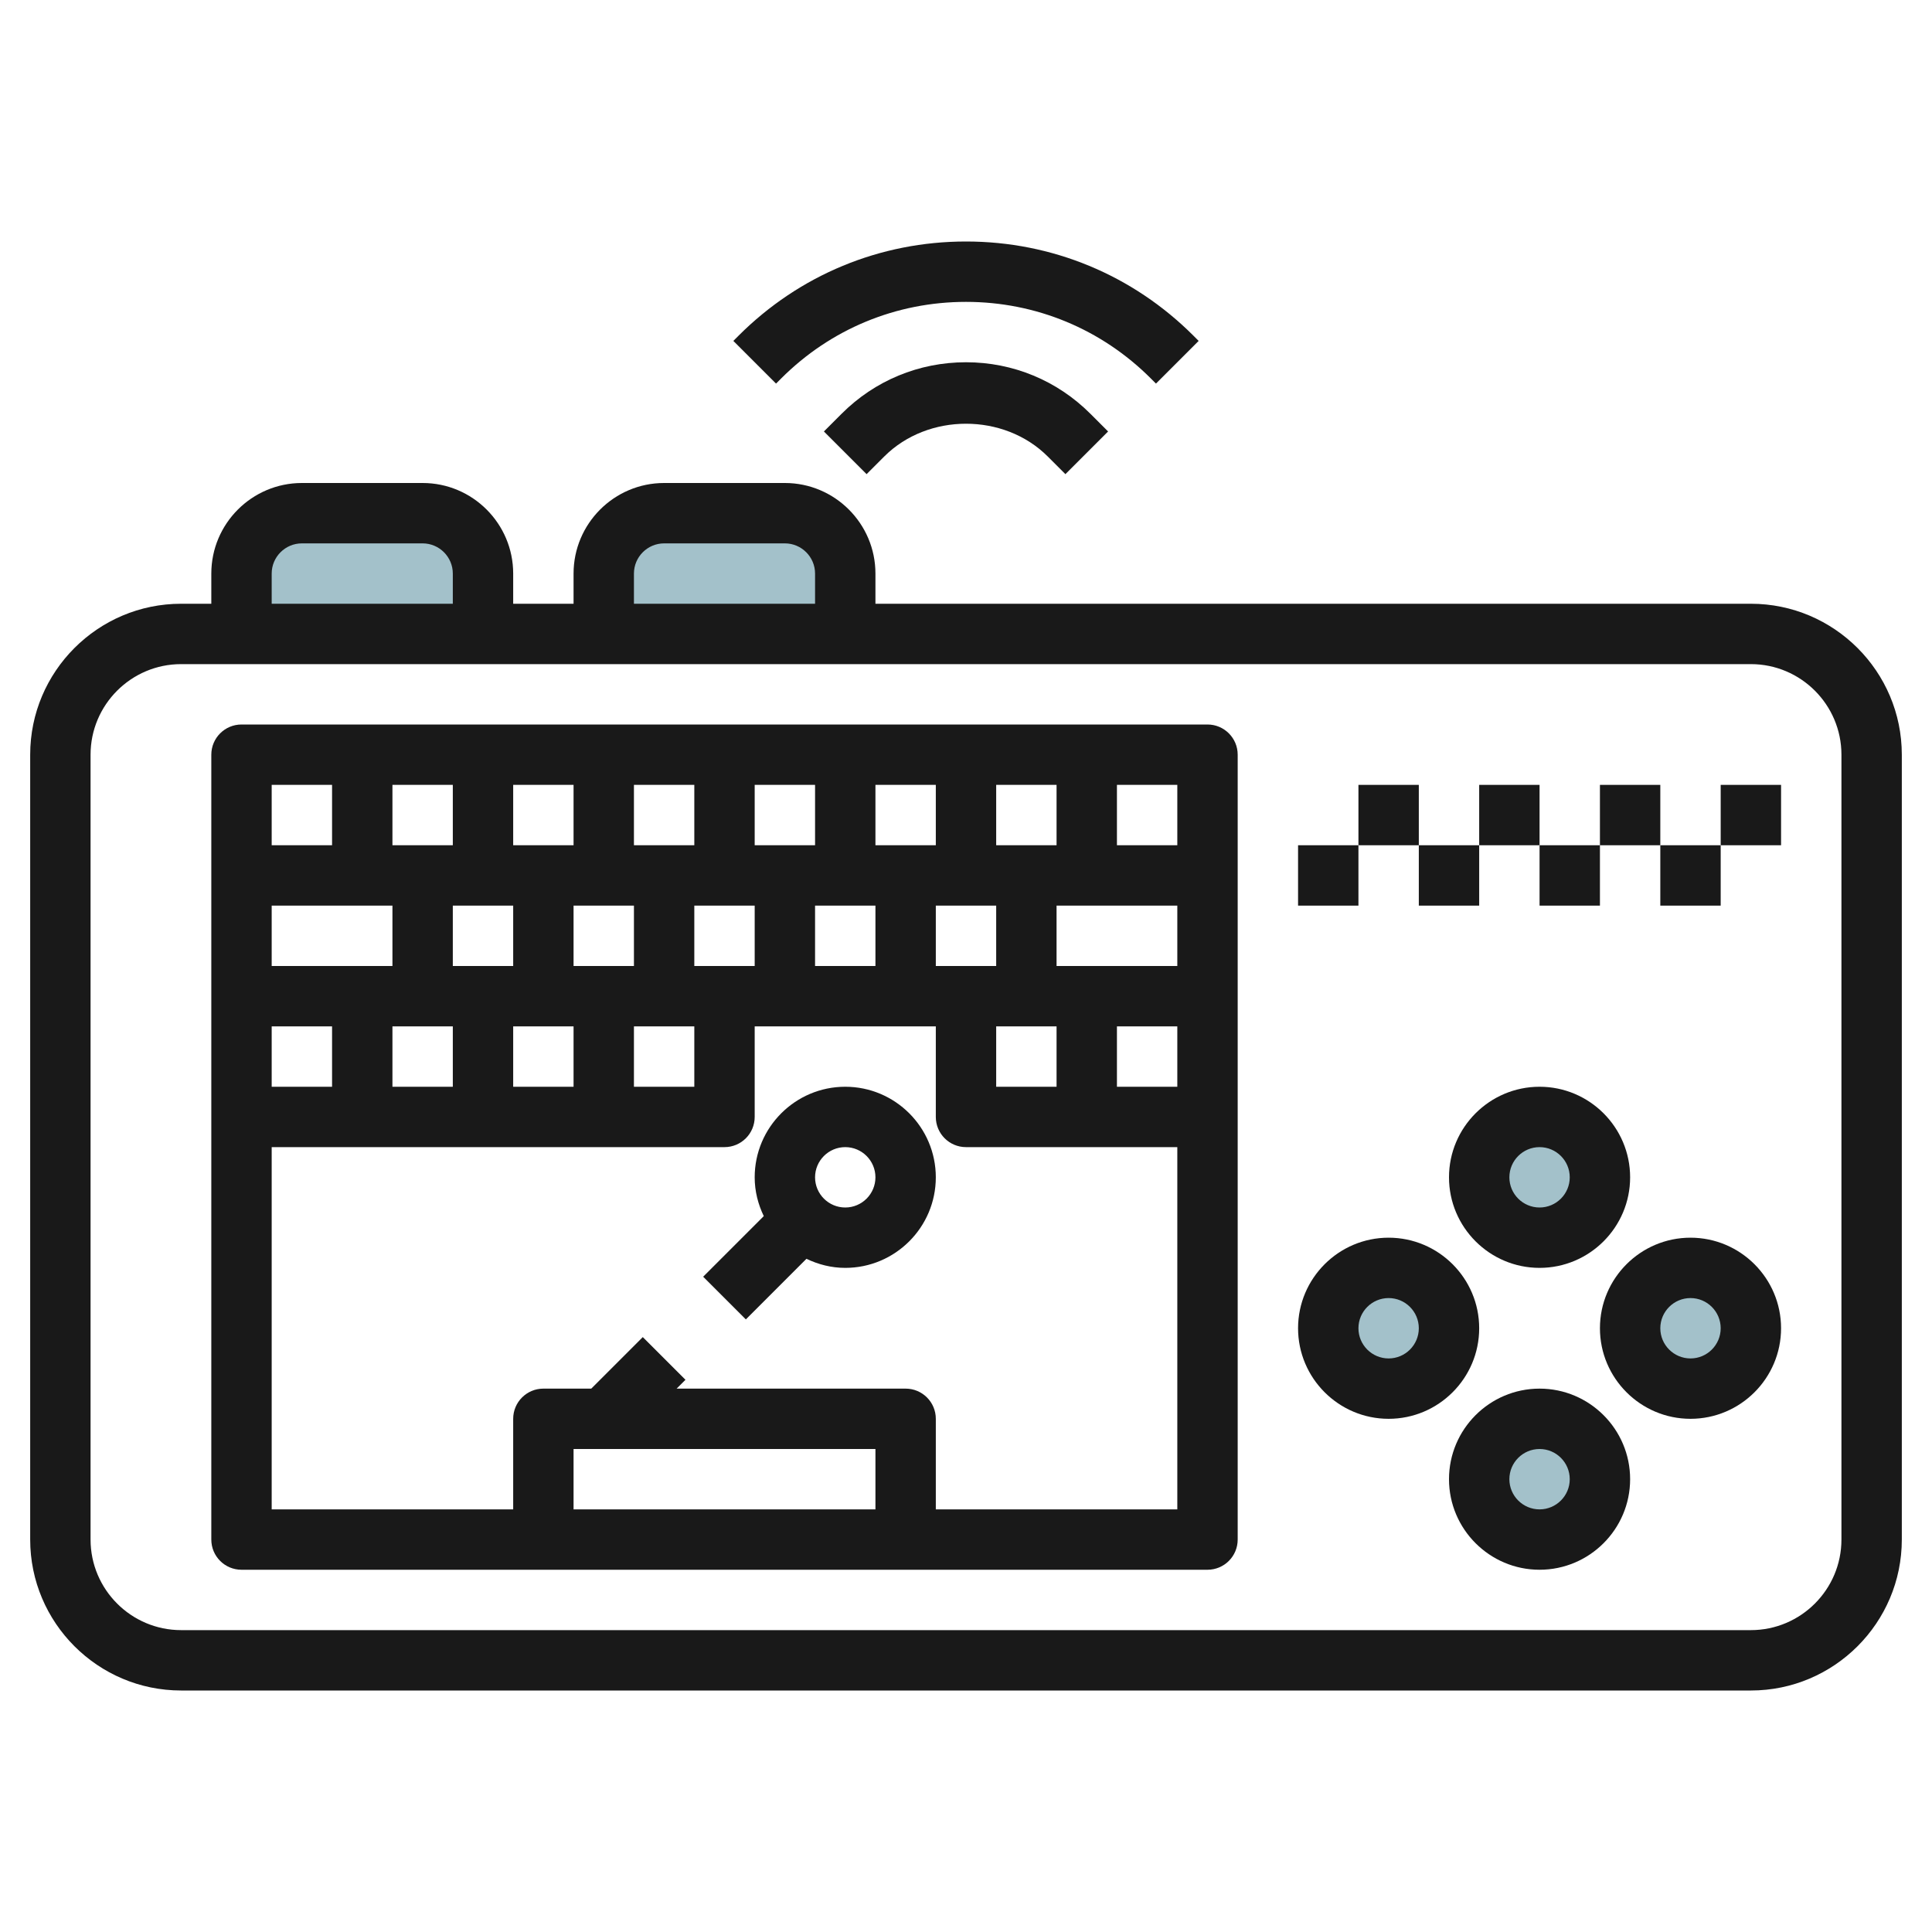 <svg id="Layer_3" enable-background="new 0 0 64 64" height="512" viewBox="0 0 64 64" width="512" xmlns="http://www.w3.org/2000/svg"><g><g fill="#a3c1ca"><circle cx="51" cy="39" r="2"/><circle cx="46" cy="44" r="2"/><circle cx="56" cy="44" r="2"/><circle cx="51" cy="49" r="2"/><path d="m8 21v-2c0-1.105.895-2 2-2h4c1.105 0 2 .895 2 2v2z"/><path d="m20 21v-2c0-1.105.895-2 2-2h4c1.105 0 2 .895 2 2v2z"/></g><g fill="#191919"><path d="m58 20h-29v-1c0-1.654-1.346-3-3-3h-4c-1.654 0-3 1.346-3 3v1h-2v-1c0-1.654-1.346-3-3-3h-4c-1.654 0-3 1.346-3 3v1h-1c-2.757 0-5 2.243-5 5v26c0 2.757 2.243 5 5 5h52c2.757 0 5-2.243 5-5v-26c0-2.757-2.243-5-5-5zm-37-1c0-.551.449-1 1-1h4c.551 0 1 .449 1 1v1h-6zm-12 0c0-.551.449-1 1-1h4c.551 0 1 .449 1 1v1h-6zm52 32c0 1.654-1.346 3-3 3h-52c-1.654 0-3-1.346-3-3v-26c0-1.654 1.346-3 3-3h52c1.654 0 3 1.346 3 3z"/><path d="m40 24h-32c-.552 0-1 .448-1 1v26c0 .553.448 1 1 1h32c.552 0 1-.447 1-1v-26c0-.552-.448-1-1-1zm-1 4h-2v-2h2zm-8 4v-2h2v2zm-14-2v2h-2v-2zm2 2v-2h2v2zm4-2h2v2h-2zm10-2v-2h2v2zm-2 0h-2v-2h2zm-4 0h-2v-2h2zm-4 0h-2v-2h2zm-4 0h-2v-2h2zm-4 0h-2v-2h2zm-2 2v2h-4v-2zm-2 4v2h-2v-2zm2 0h2v2h-2zm4 0h2v2h-2zm4 0h2v2h-2zm6-4h2v2h-2zm6 4h2v2h-2zm4 0h2v2h-2zm-2-2v-2h4v2zm-24-6v2h-2v-2zm18 22v2h-10v-2zm2 2v-3c0-.553-.448-1-1-1h-7.586l.293-.293-1.414-1.414-1.707 1.707h-1.586c-.552 0-1 .447-1 1v3h-8v-12h15c.552 0 1-.447 1-1v-3h6v3c0 .553.448 1 1 1h7v12z"/><path d="m51 42c1.654 0 3-1.346 3-3s-1.346-3-3-3-3 1.346-3 3 1.346 3 3 3zm0-4c.551 0 1 .448 1 1s-.449 1-1 1-1-.448-1-1 .449-1 1-1z"/><path d="m49 44c0-1.654-1.346-3-3-3s-3 1.346-3 3 1.346 3 3 3 3-1.346 3-3zm-3 1c-.551 0-1-.448-1-1s.449-1 1-1 1 .448 1 1-.449 1-1 1z"/><path d="m56 41c-1.654 0-3 1.346-3 3s1.346 3 3 3 3-1.346 3-3-1.346-3-3-3zm0 4c-.551 0-1-.448-1-1s.449-1 1-1 1 .448 1 1-.449 1-1 1z"/><path d="m51 46c-1.654 0-3 1.346-3 3s1.346 3 3 3 3-1.346 3-3-1.346-3-3-3zm0 4c-.551 0-1-.448-1-1s.449-1 1-1 1 .448 1 1-.449 1-1 1z"/><path d="m45 26h2v2h-2z"/><path d="m49 26h2v2h-2z"/><path d="m53 26h2v2h-2z"/><path d="m57 26h2v2h-2z"/><path d="m43 28h2v2h-2z"/><path d="m47 28h2v2h-2z"/><path d="m51 28h2v2h-2z"/><path d="m55 28h2v2h-2z"/><path d="m28 36c-1.654 0-3 1.346-3 3 0 .462.113.894.301 1.285l-2.008 2.008 1.414 1.414 2.008-2.008c.391.188.823.301 1.285.301 1.654 0 3-1.346 3-3s-1.346-3-3-3zm0 4c-.551 0-1-.448-1-1s.449-1 1-1 1 .448 1 1-.449 1-1 1z"/><path d="m27.879 13.707-.586.586 1.414 1.414.586-.586c1.446-1.446 3.968-1.446 5.414 0l.586.586 1.414-1.414-.586-.586c-1.1-1.101-2.564-1.707-4.121-1.707s-3.021.606-4.121 1.707z"/><path d="m25.878 12.536c1.636-1.636 3.809-2.536 6.122-2.536 2.312 0 4.486.9 6.122 2.536l.171.171 1.414-1.414-.171-.171c-2.013-2.014-4.689-3.122-7.536-3.122s-5.523 1.108-7.536 3.122l-.171.171 1.414 1.414z"/></g></g></svg>